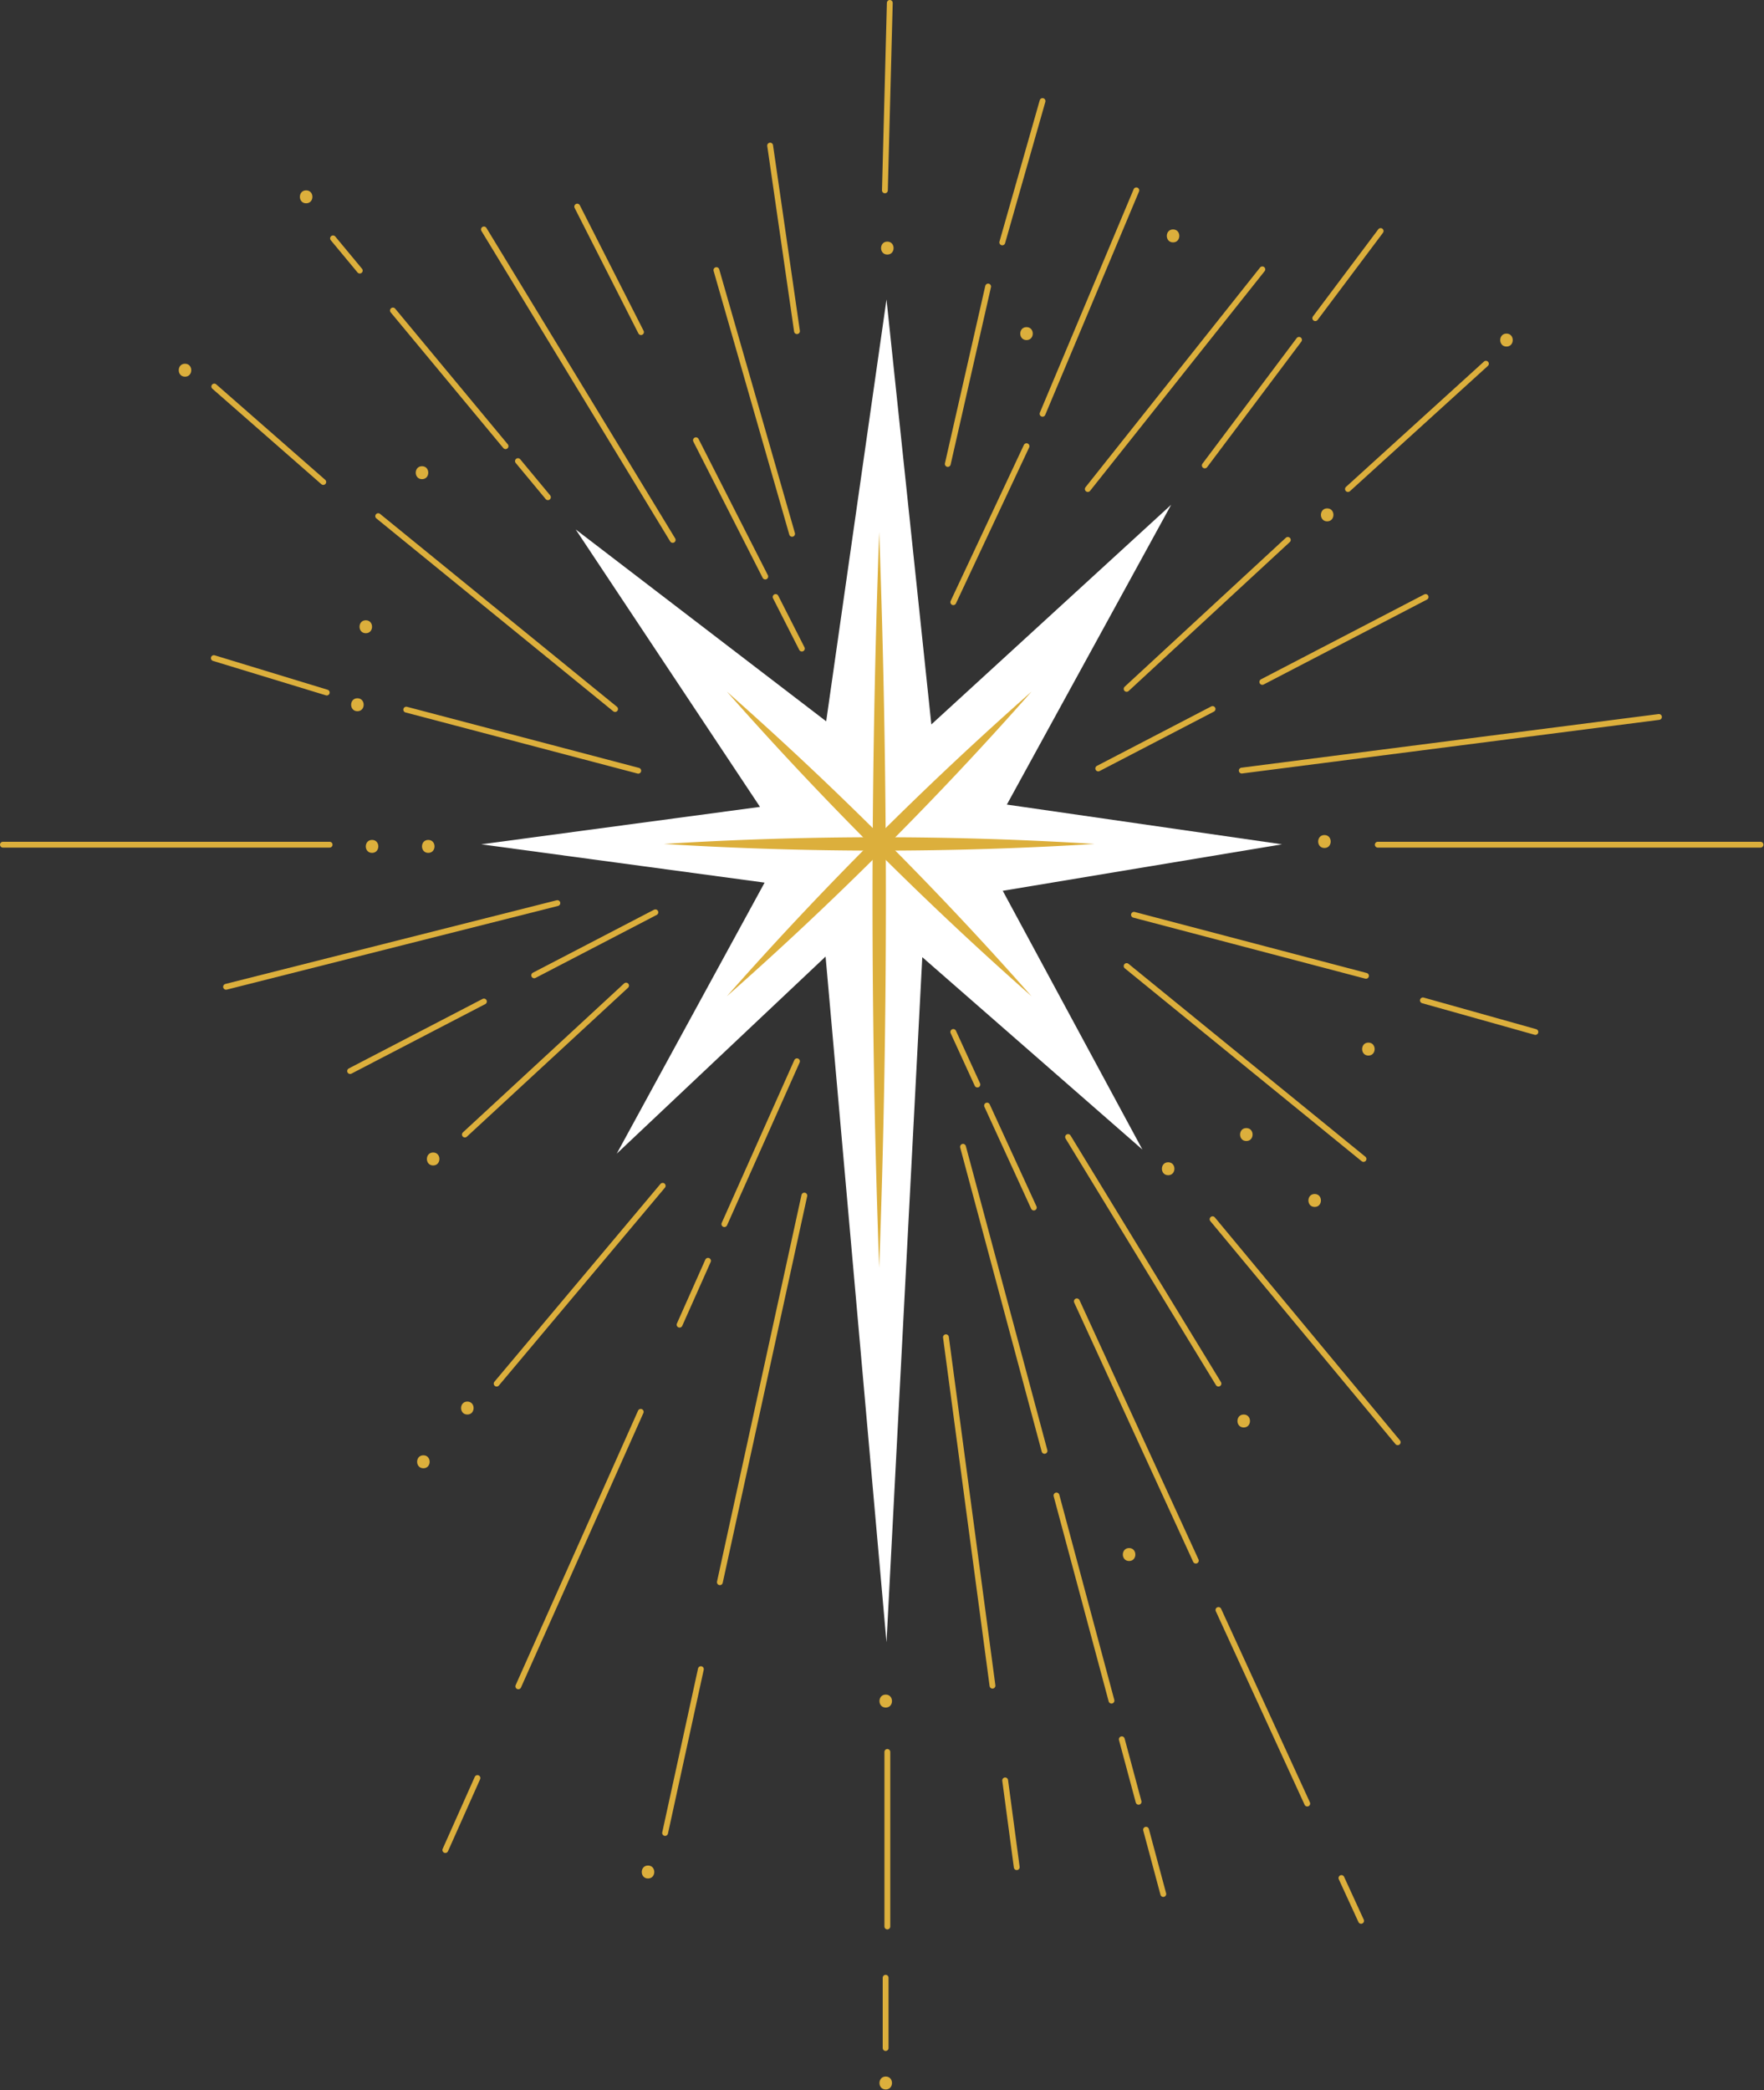 <svg xmlns="http://www.w3.org/2000/svg" width="357" height="423" fill="none" viewBox="0 0 357 423"><rect x="0" y="0" width="357" height="423" fill="#333333" stroke="none"/><g stroke="#dcaf3c" stroke-linecap="round" stroke-width="1.18"><path d="m287.969 202.458 22.764 6.392"/><path stroke-linejoin="round" d="m97.936 46.432 38.202 62.836M156.973 120.82l5.309 10.442M140.845 89.097l14.029 27.58M116.819 41.811l12.908 25.404M144.987 54.662l15.318 53.373M155.862 29.464l5.432 37.556M180.078.59l-.99 37.933M199.977 57.992l-8.164 35.904M210.99 20.454l-8.147 28.6M207.747 90.296l-14.818 31.58M229.974 38.523l-18.984 45.22M255.472 54.513l-35.323 44.459M262.897 68.78l-19.072 25.415M300.721 73.613l-27.92 25.359M279.415 46.754l-13.229 17.64M104.823 93.318l6.065 7.309M79.519 62.838l22.793 27.458M67.4 48.242l5.41 6.52M246.592 280.018l-30.437-49.908M197.805 219.491l-4.876-10.641M209.225 244.383l-9.464-20.638M242.014 315.84l-24.081-52.473M264.564 365.003l-17.972-39.177M275.46 388.74l-3.977-8.664M211.391 293.624l-16.495-61.537M224.942 344.176l-11.13-41.521M230.429 364.648l-3.399-12.652M235.427 383.308l-3.488-13.007M200.86 341.144l-9.42-70.513M205.77 377.877l-2.344-17.561M145.688 320.205l17.094-78.243M134.603 370.957l7.242-33.157M146.599 247.739l14.695-32.957M137.534 268.088l5.754-12.93M104.9 341.277l24.771-55.55M90.127 374.411l6.498-14.573M100.512 280.017l33.601-40.032M282.869 291.88l-37.467-45.13M124.482 143.491l-47.941-39.033M129.17 155.977l-46.952-12.363M97.936 202.685l-27.08 14.074M132.636 184.635l-24.526 12.752M126.705 199.464 94.081 229.61M228.008 195.509l47.941 39.044M229.496 185.135l46.953 12.352M255.472 138.004l33.045-17.184M222.265 155.521l23.137-12.03M228.008 139.415l32.623-30.147"/></g><path fill="#dcaf3c" d="M179.578 48.898c-1.689 0-1.689 2.62 0 2.62 1.688 0 1.688-2.62 0-2.62zM268.041 168.995c-1.689 0-1.689 2.622 0 2.622 1.688 0 1.688-2.622 0-2.622zM268.595 102.887c-1.688 0-1.688 2.622 0 2.622 1.689 0 1.689-2.622 0-2.622zM304.883 67.514c-1.688 0-1.688 2.622 0 2.622 1.689 0 1.689-2.622 0-2.622zM72.332 141.314c-1.689 0-1.689 2.622 0 2.622s1.688-2.622 0-2.622zM37.442 73.613c-1.688 0-1.688 2.621 0 2.621s1.689-2.621 0-2.621zM74.03 125.53c-1.687 0-1.687 2.621 0 2.621 1.69 0 1.69-2.621 0-2.621zM85.406 94.351c-1.688 0-1.688 2.622 0 2.622s1.688-2.622 0-2.622z"/><path stroke="#dcaf3c" stroke-linecap="round" stroke-width="1.18" d="M179.583 354.559v35.323"/><path fill="#dcaf3c" d="M207.747 66.204c-1.689 0-1.689 2.621 0 2.621 1.688 0 1.688-2.621 0-2.621zM61.958 38.523c-1.689 0-1.689 2.621 0 2.621s1.688-2.621 0-2.621zM87.66 233.242c-1.688 0-1.688 2.622 0 2.622s1.69-2.622 0-2.622zM94.58 283.65c-1.688 0-1.688 2.621 0 2.621 1.69 0 1.69-2.621 0-2.621zM85.684 294.524c-1.688 0-1.688 2.622 0 2.622 1.689 0 1.689-2.622 0-2.622zM179.256 342.954c-1.689 0-1.689 2.622 0 2.622 1.688 0 1.688-2.622 0-2.622zM179.256 420.248c-1.689 0-1.689 2.621 0 2.621 1.688 0 1.688-2.621 0-2.621zM131.148 377.544c-1.688 0-1.688 2.621 0 2.621 1.689 0 1.689-2.621 0-2.621zM228.508 313.296c-1.688 0-1.688 2.622 0 2.622 1.689 0 1.689-2.622 0-2.622zM251.706 286.271c-1.689 0-1.689 2.622 0 2.622 1.688 0 1.688-2.622 0-2.622zM236.416 235.22c-1.689 0-1.689 2.621 0 2.621 1.688 0 1.688-2.621 0-2.621zM252.234 228.3c-1.688 0-1.688 2.621 0 2.621s1.688-2.621 0-2.621zM266.063 241.64c-1.688 0-1.688 2.621 0 2.621 1.689 0 1.689-2.621 0-2.621zM276.937 211.004c-1.688 0-1.688 2.622 0 2.622 1.689 0 1.689-2.622 0-2.622zM86.672 169.984c-1.688 0-1.688 2.621 0 2.621 1.689 0 1.689-2.621 0-2.621zM75.297 169.984c-1.688 0-1.688 2.621 0 2.621 1.689 0 1.689-2.621 0-2.621zM237.405 46.432c-1.688 0-1.688 2.621 0 2.621s1.688-2.621 0-2.621z"/><path fill="#fff" d="m167.204 145.979 12.208-85.374 9.075 86.008 48.53-44.454-33.246 60.671 55.683 8.042-56.516 9.408 28.258 52.362-44.542-38.932-7.242 138.669-12.33-138.792-42.265 39.889 29.924-54.851-57.35-7.753 56.417-7.575-37.3-56.15z"/><path fill="#dcaf3c" d="M177.934 107.669c1.799 49.607 1.81 99.27 0 148.878a2046.709 2046.709 0 0 1 0-148.878z"/><path fill="#dcaf3c" d="M221.532 170.795a702.739 702.739 0 0 1-87.185 0 702.35 702.35 0 0 1 87.185 0z"/><path fill="#dcaf3c" d="M208.758 201.619a702.024 702.024 0 0 1-61.649-61.648 701.75 701.75 0 0 1 61.649 61.648z"/><path fill="#dcaf3c" d="M147.109 201.619a701.75 701.75 0 0 1 61.649-61.648 702.024 702.024 0 0 1-61.649 61.648z"/><path stroke="#dcaf3c" stroke-linecap="round" stroke-width="1.18" d="m112.799 182.769-67.05 16.939M66.129 140.157l-22.85-6.969M65.423 97.545l-22.056-19.32M251.31 155.949l84.429-10.851M278.835 170.947h77.461M.59 170.947h66.12M179.233 400.258v14.223"/></svg>